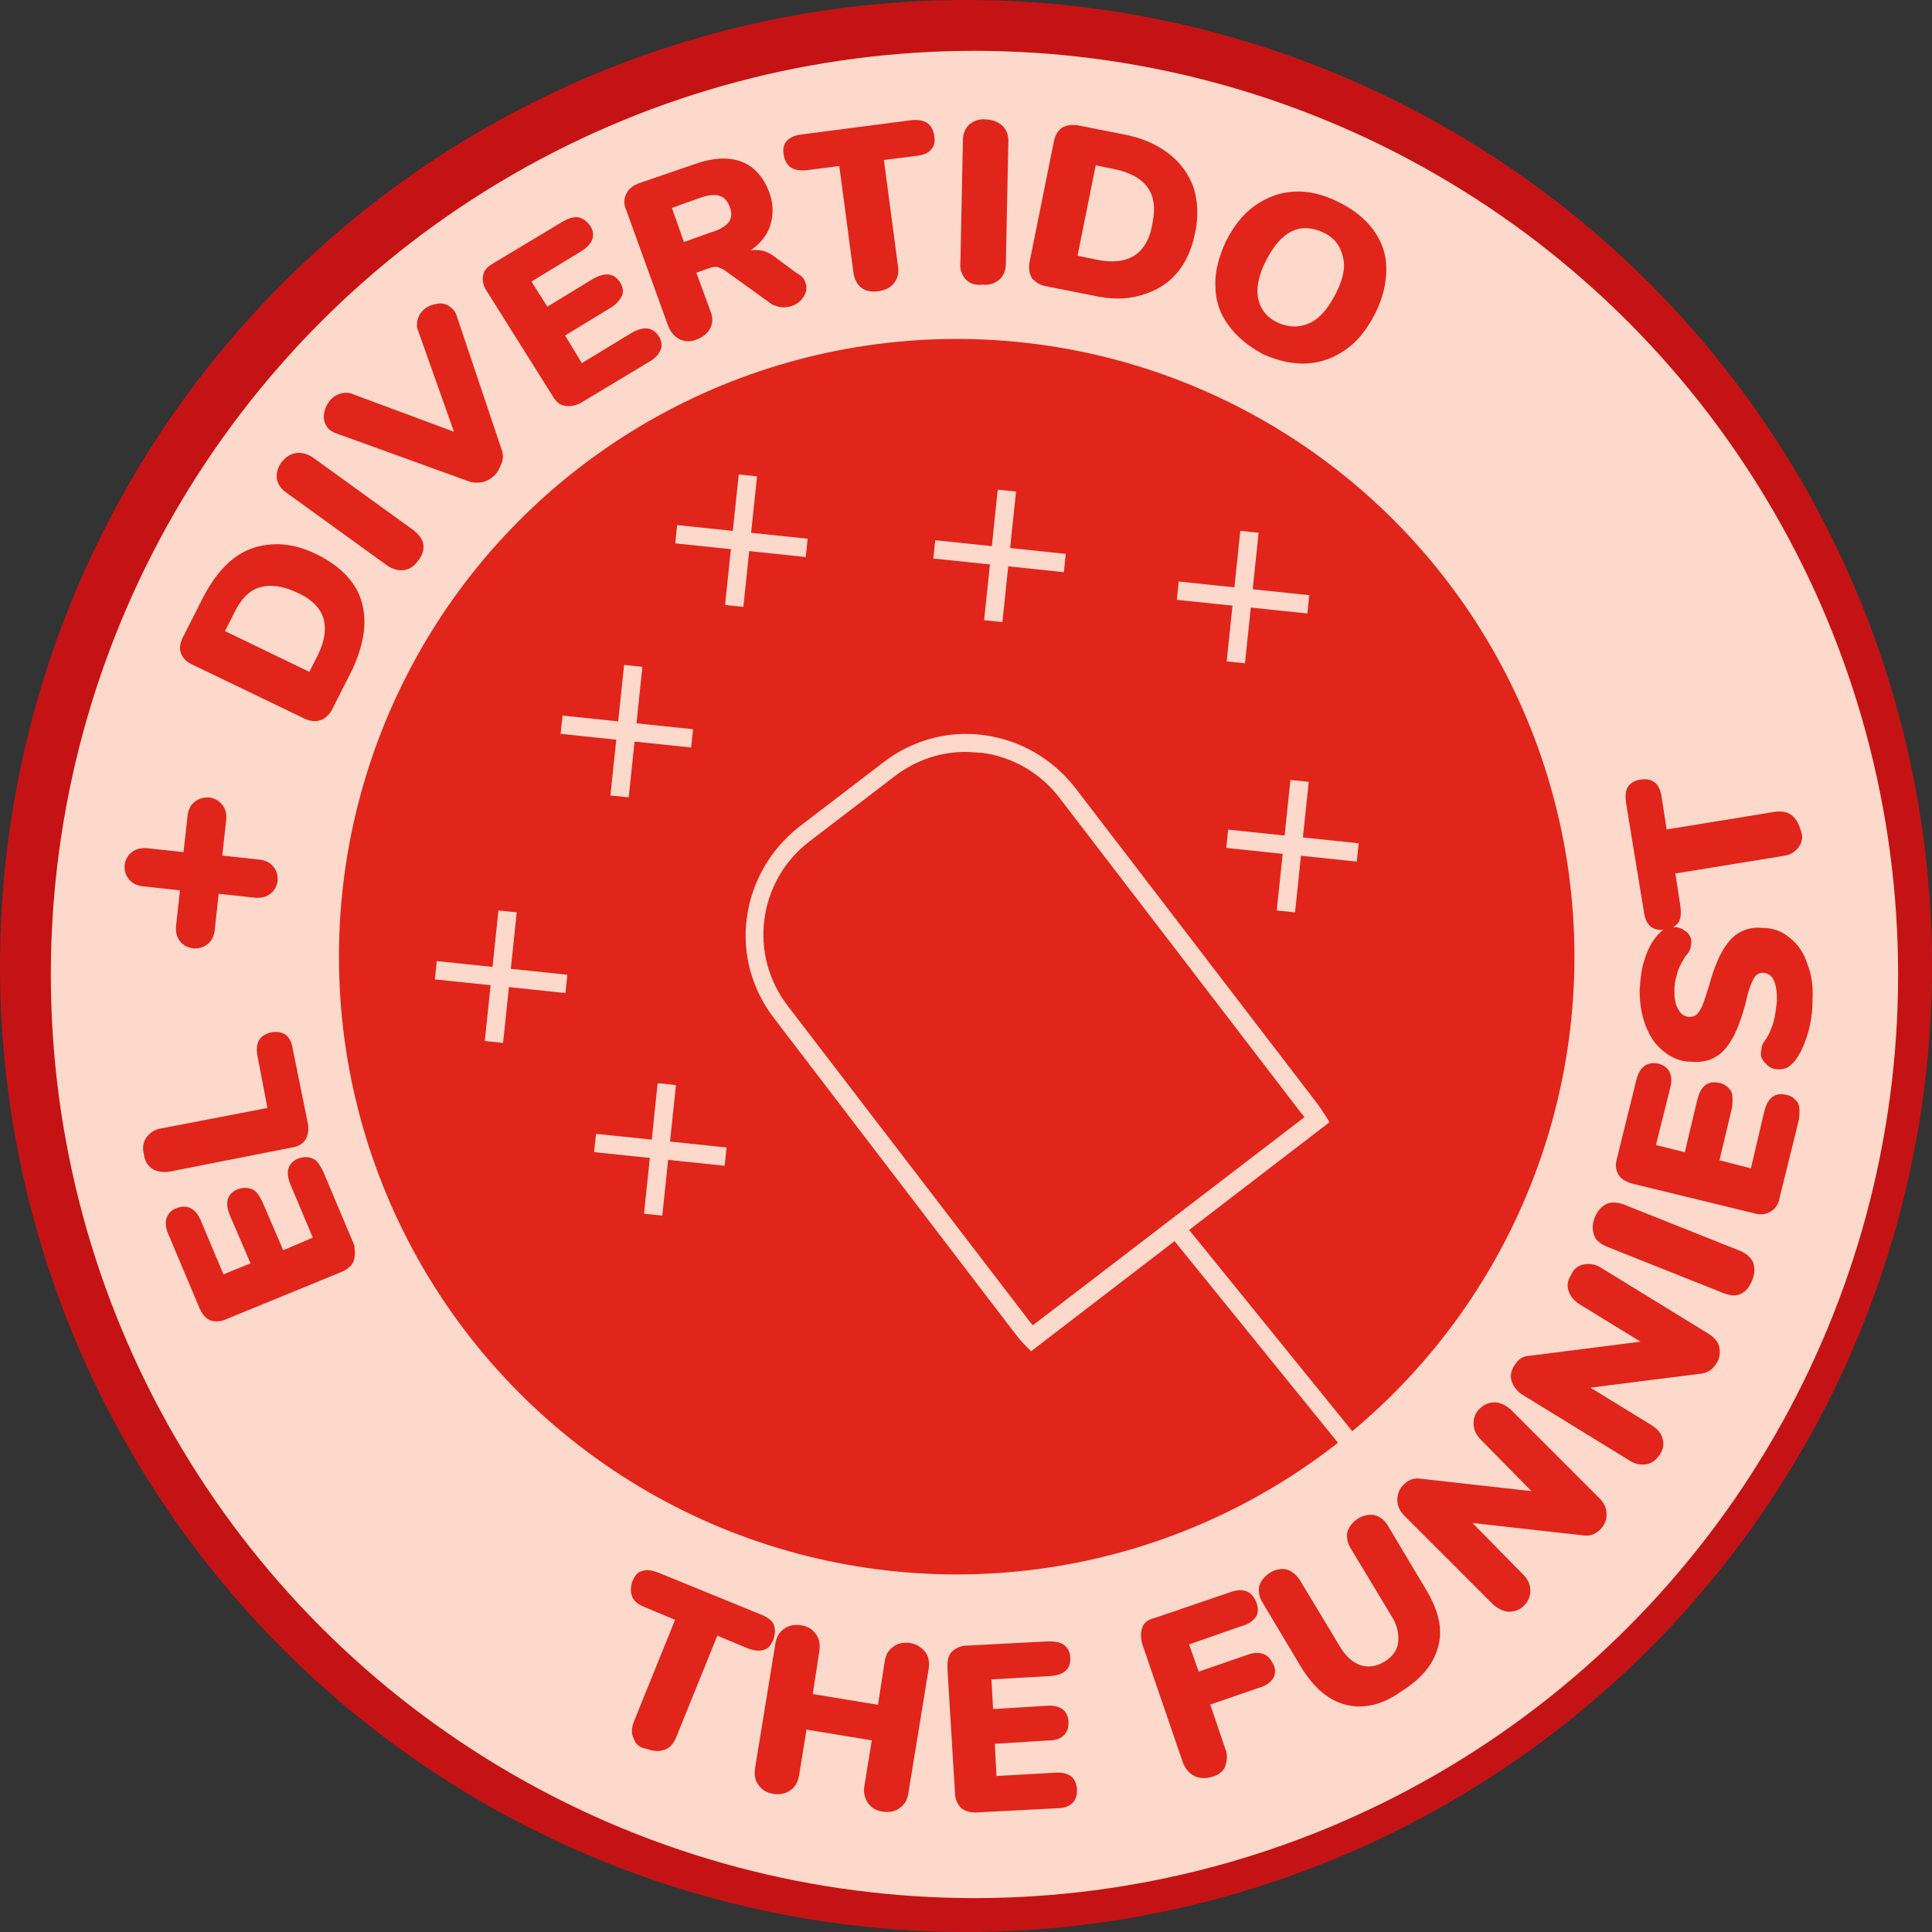 <svg xmlns="http://www.w3.org/2000/svg" width="114" height="114" viewBox="0 0 114 114">
    <rect x="0" y="0" width="114" height="114" fill="#333333" stroke="none"/>
    <g fill="none">
        <g fill="#FFF">
            <path d="M17.56 16.85c-2.678 2.075-4.017 5.286-3.918 8.548-3.175-.89-6.648-.396-9.326 1.68-4.663 3.607-5.259 10.574-1.39 15.564 6.946 8.944 28.276 5.337 28.276 5.337s8.83-19.666 1.885-28.61c-3.918-4.99-10.863-6.127-15.526-2.52" opacity=".5" transform="translate(25 24)"/>
            <path d="M25.349 49.066c-6.102-.79-10.418-2.718-12.848-5.88-4.068-5.238-3.423-12.55 1.488-16.355 2.58-1.977 5.854-2.669 9.128-1.927.099-3.311 1.587-6.325 4.166-8.302 4.911-3.755 12.204-2.618 16.271 2.62 2.977 3.853 3.572 9.93 1.786 18.084C44 43.334 41.77 48.325 41.77 48.374c-.05.148-.249.297-.397.297-.05 0-5.457.889-11.658.691-1.637 0-3.026-.098-4.365-.296zm-3.522-23.273c-2.63-.346-5.16.346-7.193 1.927-4.415 3.41-5.01 10.08-1.29 14.824 6.25 8.004 24.902 5.534 27.482 5.138.992-2.371 8.036-19.764 1.835-27.77-3.72-4.743-10.318-5.88-14.733-2.42-2.48 1.877-3.82 4.842-3.72 8.103 0 .149-.05.346-.199.445-.148.099-.297.148-.496.099-.644-.198-1.14-.297-1.686-.346zM40.33 11.464c-.298-.05-.496-.297-.447-.593L41.173.69c.05-.296.298-.493.596-.444.297.05.496.297.446.593l-1.29 10.179c-.05.296-.297.494-.595.445zM58.932 22.136l-10.219-1.284c-.297-.05-.496-.297-.446-.593.05-.297.298-.494.595-.445l10.22 1.285c.297.05.495.296.446.593 0 .296-.298.494-.596.444zM45.44 15.318c-.15 0-.249-.1-.348-.198-.198-.247-.149-.593.1-.741l8.135-6.325c.248-.198.595-.148.744.099.198.247.149.593-.1.741l-8.135 6.325c-.099.099-.248.099-.397.099z" opacity=".75" transform="translate(25 24)"/>
            <g opacity=".75">
                <path d="M21.777 28.313c-.149 0-.248-.099-.347-.198L.546 1.285C.347 1.038.396.692.645.544c.248-.198.595-.149.744.098l20.884 26.83c.199.248.149.594-.099.742-.1.05-.248.099-.397.099z" transform="translate(25 24) translate(40.181 47.435)"/>
            </g>
        </g>
        <circle cx="57" cy="57" r="57" fill="#C51315"/>
        <circle cx="57.5" cy="57.5" r="54.5" fill="#FCD9CA"/>
        <g transform="translate(20 20)">
            <circle cx="36.451" cy="36.451" r="36.451" fill="#E1251B"/>
            <path fill="#FCD9CA" d="M23.208 8.054H24.293V15.798H23.208z" transform="rotate(-84.025 23.75 11.926)"/>
            <path fill="#FCD9CA" d="M19.854 11.361H27.598V12.446H19.854z" transform="rotate(-84.013 23.726 11.903)"/>
            <path fill="#FCD9CA" d="M38.439 8.947H39.524V16.691H38.439z" transform="rotate(-84.025 38.981 12.82)"/>
            <path fill="#FCD9CA" d="M35.138 12.258H42.882V13.343H35.138z" transform="rotate(-84.036 39.01 12.8)"/>
            <path fill="#FCD9CA" d="M16.445 19.294H17.53V27.038H16.445z" transform="rotate(-84.025 16.987 23.166)"/>
            <path fill="#FCD9CA" d="M13.09 22.6H20.834V23.685H13.09z" transform="rotate(-84.013 16.962 23.143)"/>
            <path fill="#FCD9CA" d="M9.026 33.781H10.111V41.525H9.026z" transform="rotate(-84.025 9.568 37.653)"/>
            <path fill="#FCD9CA" d="M5.675 37.089H13.419V38.174H5.675z" transform="rotate(-84.036 9.547 37.631)"/>
            <g fill="#FCD9CA">
                <path d="M3.48 0.533H4.565V8.277H3.48z" transform="translate(49.324 10.851) rotate(-84.025 4.023 4.405)"/>
                <path d="M0.128 3.837H7.872V4.922H0.128z" transform="translate(49.324 10.851) rotate(-84.036 4 4.38)"/>
            </g>
            <path fill="#FCD9CA" d="M18.423 43.974H19.508V51.718H18.423z" transform="rotate(-84.025 18.965 47.846)"/>
            <path fill="#FCD9CA" d="M15.07 47.279H22.814V48.364H15.07z" transform="rotate(-84.036 18.942 47.821)"/>
            <g fill="#FCD9CA">
                <path d="M3.438 0.376H4.523V8.12H3.438z" transform="translate(52.284 25.649) rotate(-84.025 3.98 4.248)"/>
                <path d="M0.124 3.737H7.868V4.822H0.124z" transform="translate(52.284 25.649) rotate(-84.013 3.996 4.28)"/>
            </g>
            <path fill="#FCD9CA" d="M40.84 59.732l-.345-.346c-.246-.246-.444-.493-.592-.69L25.65 40.05c-1.283-1.677-1.875-3.798-1.579-5.919.296-2.12 1.381-3.995 3.058-5.327l5.031-3.847c1.677-1.282 3.798-1.874 5.92-1.578 2.12.296 3.995 1.38 5.326 3.058L57.66 45.033c.197.247.345.493.543.79l.246.394-17.608 13.515zm-3.847-35.366c-1.529 0-2.96.493-4.192 1.43l-5.031 3.848c-1.48 1.134-2.417 2.762-2.664 4.587-.247 1.825.247 3.65 1.381 5.13l14.255 18.595c.05.099.148.148.197.247L56.97 45.92c-.049-.099-.147-.197-.197-.247L42.518 27.08c-1.135-1.48-2.763-2.417-4.588-2.663-.345 0-.64-.05-.937-.05z"/>
            <path fill="#FCD9CA" d="M56.672 50.12H57.757V74.142H56.672z" transform="rotate(-39.026 57.215 62.131)"/>
        </g>
        <g fill="#E1251B" stroke="#E1251B" stroke-width=".1">
            <path d="M13.808 67.426c-.1.244-.348.44-.695.587l-6.805 2.791c-.348.147-.646.147-.894.05-.248-.099-.447-.344-.596-.686L2.98 65.81c-.149-.343-.199-.686-.1-.93.1-.246.25-.441.547-.54.596-.244 1.093 0 1.39.735l1.342 3.183 1.689-.686-1.242-2.889c-.298-.734-.149-1.224.447-1.469.298-.097.546-.097.795 0 .248.098.397.343.596.735l1.241 2.889 1.838-.784-1.34-3.182c-.299-.735-.15-1.224.446-1.47.298-.097.546-.097.795 0 .248.099.397.344.596.735l1.838 4.358c.05.343.05.686-.05.93zM10.977 60.228c-.15.244-.447.391-.795.44l-7.202 1.42c-.348.05-.695 0-.944-.147-.248-.147-.447-.44-.496-.832-.1-.392-.05-.686.149-.98.198-.244.447-.44.794-.489l6.358-1.224-.596-3.085c-.149-.783.1-1.224.795-1.371.347-.049.596 0 .794.147.2.147.348.44.398.832l.894 4.407c.05.343 0 .637-.15.882zM4.52 40.348c.248-.196.497-.245.795-.245.298.049.546.147.745.391.198.245.248.49.248.784L6.06 43.53l2.284.245c.298.05.547.147.745.392.2.245.249.49.249.783-.05.294-.15.539-.398.735-.248.196-.496.245-.794.245l-2.285-.245-.248 2.252c-.05.294-.15.539-.398.735-.248.196-.496.245-.794.245-.298-.05-.547-.147-.746-.392-.198-.245-.248-.49-.248-.784l.248-2.252-2.284-.245c-.298-.049-.547-.147-.745-.392-.199-.244-.249-.49-.249-.783.05-.294.15-.539.398-.735.248-.195.496-.244.794-.244l2.285.244.249-2.252c.05-.294.149-.539.397-.734zM11.87 35.451c-.247.098-.595.049-.893-.098L4.37 32.17c-.348-.147-.546-.391-.646-.636-.1-.245-.05-.588.1-.882l1.241-2.448c.497-.93 1.043-1.665 1.739-2.203.695-.539 1.44-.784 2.284-.833.845-.049 1.69.147 2.583.588.894.44 1.59.98 2.086 1.665.497.685.696 1.469.696 2.301 0 .832-.249 1.763-.696 2.742l-1.241 2.448c-.15.245-.398.49-.646.539zm-.049-3.82c.398-.832.497-1.566.298-2.203-.198-.587-.695-1.126-1.59-1.518-.844-.391-1.589-.49-2.234-.293-.646.195-1.143.734-1.54 1.566l-.546 1.078 5.066 2.448.546-1.077zM16.838 26.588c-.298.05-.646-.049-.944-.245l-5.96-4.309c-.298-.195-.497-.49-.547-.783-.05-.294.05-.637.249-.93.248-.294.496-.49.844-.539.298-.049.646.049.944.245l5.96 4.309c.298.245.497.49.546.783.05.294-.05.637-.298.93-.198.294-.447.49-.794.54zM17.682 11.899c.05-.196.15-.392.298-.539.248-.245.546-.343.845-.392.347-.049.596.05.844.294.1.098.199.245.248.44l2.633 7.835c.099.245.099.539 0 .784-.1.245-.199.49-.398.685-.198.196-.447.343-.695.392-.248.049-.546.049-.795-.049l-7.847-2.84c-.15-.049-.298-.147-.398-.245-.198-.245-.298-.49-.248-.832.05-.343.199-.637.447-.882.149-.147.348-.244.546-.293.199-.05.447-.05.646.049l6.06 2.252-2.136-6.023c-.1-.196-.1-.44-.05-.636zM26.325 16.893c-.299-.049-.497-.245-.696-.587l-3.874-6.17c-.199-.294-.248-.588-.199-.882.05-.293.249-.49.596-.685l4.073-2.448c.348-.196.646-.294.894-.245.249.049.447.196.646.44.348.54.199 1.029-.497 1.47l-2.98 1.811.993 1.567L28.013 9.5c.696-.391 1.192-.342 1.54.196.149.245.199.539.1.735-.1.196-.299.49-.646.685l-2.732 1.665 1.043 1.714 2.98-1.812c.695-.392 1.192-.343 1.54.196.149.245.198.539.1.734-.1.245-.299.49-.647.686l-4.072 2.448c-.298.147-.596.196-.894.147zM40.48 9.695c.1.294.05.539-.1.784-.148.244-.397.44-.695.538-.198.05-.397.098-.645.05-.199-.05-.447-.099-.596-.246l-2.583-1.86c-.199-.147-.348-.196-.497-.245-.149-.05-.347 0-.496.049l-.845.294.845 2.301c.149.343.149.686 0 .98-.15.293-.398.489-.745.636-.348.147-.696.147-.994 0-.298-.147-.497-.392-.646-.735L30 5.386c-.149-.343-.149-.636 0-.93.149-.294.348-.44.695-.588l3.279-1.126c1.092-.392 2.036-.44 2.781-.147.745.294 1.242.882 1.59 1.763.248.685.248 1.322.049 1.959-.199.587-.646 1.126-1.291 1.517.298-.048.596-.048.844 0 .248.05.546.196.844.441l1.192.882c.298.146.447.342.497.538zm-4.42-3.574c.149-.245.198-.539.05-.93-.15-.392-.348-.588-.646-.686-.298-.098-.696-.05-1.242.147l-1.64.587.746 2.106 1.639-.588c.546-.147.894-.391 1.093-.636zM43.858 9.94c-.249-.196-.398-.49-.447-.832l-.845-6.366-1.937.245c-.397.049-.695 0-.944-.147-.198-.147-.347-.392-.397-.734-.05-.343 0-.588.199-.784.198-.196.447-.294.844-.343l6.407-.832c.398-.05.696 0 .944.147.199.147.348.392.397.734.05.343 0 .588-.198.784-.15.196-.447.294-.845.342L45.1 2.4l.845 6.366c.05.392-.05.685-.249.93-.198.245-.496.392-.894.44-.347.05-.695 0-.943-.195zM50.017 9.45c-.2-.244-.348-.538-.298-.93l.149-7.247c0-.392.149-.685.347-.881.249-.196.547-.343.944-.294.397 0 .695.147.944.343.248.245.347.538.347.881l-.149 7.247c0 .392-.149.685-.347.881-.249.196-.547.343-.944.294-.447.05-.745-.049-.993-.294zM53.94 9.401c-.149-.244-.198-.538-.149-.881l1.44-7.149c.05-.343.25-.637.448-.783.248-.147.546-.196.894-.147l2.732.538c1.043.196 1.937.588 2.632 1.127.695.538 1.142 1.175 1.44 1.958.249.784.298 1.665.1 2.644-.199.98-.547 1.763-1.093 2.4-.546.636-1.242 1.028-2.086 1.273-.844.245-1.788.245-2.831 0l-2.732-.539c-.348-.049-.596-.245-.795-.44zm3.775-1.028c.944.196 1.689.098 2.235-.245.547-.342.944-.979 1.093-1.91.199-.93.1-1.664-.298-2.203-.397-.538-1.043-.881-1.937-1.077l-1.192-.245-1.093 5.435 1.192.245zM65.513 12.143c-.496-.685-.745-1.42-.745-2.252-.05-.832.199-1.714.596-2.595.447-.882.994-1.616 1.689-2.106.695-.49 1.44-.783 2.285-.832.844-.049 1.688.147 2.583.588.894.44 1.589.979 2.086 1.664.496.686.745 1.42.745 2.253 0 .832-.199 1.714-.646 2.595-.447.881-.993 1.616-1.689 2.105-.695.49-1.44.784-2.285.833-.844.049-1.688-.147-2.582-.539-.894-.49-1.54-1.028-2.037-1.714zm4.818-.049c.596-.293 1.093-.88 1.54-1.762.447-.882.596-1.616.397-2.253-.149-.636-.546-1.126-1.192-1.42-.646-.293-1.291-.342-1.887-.049-.596.294-1.093.882-1.54 1.763-.447.881-.596 1.665-.447 2.301.149.637.546 1.127 1.192 1.42.695.294 1.291.294 1.937 0z" transform="translate(7 7)"/>
        </g>
        <g fill="#E1251B" stroke="#E1251B" stroke-width=".1">
            <path d="M.45 56.6c-.15-.3-.15-.6 0-1l2.45-6.05-1.8-.75c-.4-.15-.65-.35-.75-.6-.1-.25-.1-.5 0-.85.15-.35.3-.55.55-.6.25-.1.55-.05.95.1l6 2.45c.4.15.65.35.75.55.1.25.1.5 0 .85-.15.35-.3.55-.55.6-.25.1-.55.05-.95-.1l-1.8-.75-2.45 6.05c-.15.35-.35.6-.65.7-.3.1-.65.1-1-.05-.4-.05-.65-.25-.75-.55zM17.55 51.5c.2.25.25.6.2.95l-1.2 7.35c-.05.35-.2.65-.5.85-.25.2-.6.25-.95.2-.35-.05-.65-.2-.85-.5-.2-.3-.25-.6-.2-.95l.45-2.75-3.95-.65-.45 2.75c-.05.35-.2.65-.5.85-.25.2-.6.25-.95.2-.35-.05-.65-.2-.85-.5-.2-.25-.25-.6-.2-.95L8.8 51c.05-.35.2-.65.5-.85.25-.2.6-.25.95-.2.35.05.65.2.85.5.2.25.25.6.2.95l-.4 2.6 3.95.65.4-2.6c.05-.35.2-.65.5-.85.25-.2.6-.25.95-.2.35.05.65.25.85.5zM19.75 60.65c-.2-.2-.35-.5-.35-.85l-.45-7.4c0-.4.05-.7.25-.9.2-.2.5-.35.85-.35l4.8-.25c.4 0 .7.05.9.2.2.15.35.4.35.7.05.65-.35 1-1.15 1.05l-3.5.2.1 1.85 3.2-.2c.8-.05 1.2.25 1.25.9 0 .3-.05.55-.25.75-.2.2-.5.3-.9.3l-3.2.2.1 2 3.5-.2c.8-.05 1.2.25 1.25.95 0 .3-.05.55-.25.75-.2.2-.5.3-.9.3l-4.8.25c-.25 0-.55-.05-.8-.25zM33.5 58.75c-.3-.15-.5-.4-.65-.75l-2.4-7c-.1-.35-.1-.65 0-.95.1-.3.35-.45.75-.55l4.4-1.5c.4-.15.7-.15.95-.05.25.1.4.3.55.65.1.3.1.6-.05.8-.15.2-.4.4-.8.5L33.1 51l.6 1.7 2.9-1c.4-.15.7-.15.95-.05.25.1.4.3.55.6.15.3.1.6-.05.8-.15.2-.4.4-.8.5l-2.9 1 .9 2.65c.15.35.1.7 0 1-.1.3-.4.5-.75.6-.35.1-.7.1-1-.05zM42.45 54.55c-1-.25-1.85-.95-2.6-2.15l-2.3-3.85c-.2-.3-.25-.65-.2-.95.1-.3.3-.55.6-.75.3-.2.65-.25.95-.2.3.1.55.3.75.6l2.35 3.9c.35.6.8 1 1.25 1.15.45.15.95.1 1.45-.2.5-.3.8-.7.85-1.2.05-.5-.05-1.05-.45-1.65l-2.35-3.9c-.2-.3-.25-.65-.2-.95.1-.3.3-.55.6-.75.3-.2.65-.25.95-.2.3.1.55.25.75.6l2.3 3.85c.7 1.2.95 2.25.65 3.3-.3 1.05-1 1.85-2.2 2.6-1.05.75-2.15 1-3.15.75zM51.2 36.8c.3 0 .6.15.9.4l5.25 5.25c.25.25.4.55.4.9 0 .3-.1.6-.35.85-.3.3-.6.4-.95.35l-6.7-.75 3.1 3.15c.25.25.4.55.4.9 0 .3-.1.6-.35.85-.25.25-.55.35-.85.35-.3 0-.6-.15-.9-.4L45.9 43.4c-.25-.25-.4-.55-.4-.9 0-.3.1-.6.35-.85.3-.3.6-.4.95-.35l6.7.75-3.1-3.15c-.25-.25-.4-.55-.4-.9s.1-.6.35-.85c.25-.25.55-.35.85-.35zM56.5 28.65c.3-.05.65 0 .95.2l6.35 3.9c.3.2.55.45.6.75.05.3.05.6-.15.9-.2.35-.5.55-.85.6l-6.7.85 3.75 2.3c.3.2.55.45.6.75.1.3.05.6-.15.9-.2.3-.45.5-.75.55-.3.05-.65 0-.95-.2l-6.35-3.9c-.3-.2-.5-.45-.6-.75-.1-.3-.05-.6.15-.9.2-.35.5-.55.85-.55l6.7-.85-3.75-2.3c-.3-.2-.5-.45-.6-.75-.1-.3-.05-.6.15-.9.15-.35.4-.55.75-.6zM65.7 30.3c-.3.15-.6.1-1-.05l-6.9-2.75c-.35-.15-.6-.35-.7-.65-.1-.3-.1-.6.05-1 .15-.35.35-.6.65-.75.3-.15.6-.1.95 0l6.9 2.75c.35.15.6.35.75.65.1.3.1.65-.05 1-.15.4-.35.65-.65.8zM67.45 25.45c-.25.15-.55.2-.9.1l-7.2-1.75c-.35-.1-.65-.25-.8-.5-.15-.25-.2-.55-.1-.9l1.15-4.65c.1-.4.25-.65.45-.8.2-.15.45-.2.75-.15.65.15.9.65.7 1.4l-.85 3.4 1.8.45.75-3.15c.2-.8.6-1.1 1.25-.95.3.05.5.25.65.45.1.25.1.55.05.95l-.75 3.15 1.95.5.8-3.4c.2-.8.6-1.1 1.25-.95.3.05.5.25.65.45.1.25.1.55.05.95l-1.15 4.65c-.05.35-.25.6-.5.75zM69.6 15.05c-.2.65-.45 1.15-.75 1.55-.15.15-.25.25-.4.35-.15.05-.3.1-.5.1-.3 0-.5-.1-.7-.3-.2-.2-.3-.35-.3-.6 0-.1.05-.25.05-.35 0-.1.1-.25.2-.4.25-.35.4-.75.5-1.1.1-.35.15-.8.2-1.25 0-.55-.05-.95-.2-1.25-.15-.3-.4-.45-.7-.45-.2 0-.4.1-.55.35-.15.25-.35.75-.5 1.5-.25.9-.5 1.6-.8 2.1-.3.5-.6.85-1 1.05-.35.2-.8.3-1.35.25-.6 0-1.1-.2-1.6-.6-.5-.4-.8-.85-1.05-1.5s-.35-1.3-.35-2.1c.05-.65.1-1.25.3-1.8.15-.5.4-1 .75-1.4.15-.15.25-.25.4-.35.15-.05.3-.1.5-.1.3 0 .5.1.7.25.2.15.3.35.3.6 0 .1-.05.25-.05.35-.05.1-.1.25-.25.4-.05.05-.1.15-.25.4-.1.2-.25.45-.3.75-.1.3-.15.6-.15.95 0 .45.05.85.25 1.15.15.3.4.45.7.45.2 0 .3-.05.45-.15.1-.1.25-.3.35-.55.1-.25.25-.7.4-1.2.25-.9.5-1.55.8-2.05.3-.5.6-.85 1-1.05.35-.2.8-.3 1.3-.25.6 0 1.15.2 1.6.6.45.35.8.85 1 1.5.25.6.35 1.35.3 2.15 0 .7-.1 1.35-.3 2zM69.1 3.95c-.2.25-.45.45-.85.5L61.8 5.5l.3 1.95c.05.4.05.7-.1.95-.15.2-.4.35-.75.4-.35.05-.6 0-.8-.15-.2-.15-.35-.45-.4-.85L59 1.4c-.05-.4-.05-.7.1-.95.15-.2.35-.35.7-.4.35-.05.6 0 .8.15.2.15.35.45.4.85L61.3 3l6.45-1.05c.35-.05.7 0 .95.2s.4.5.5.85c.15.35.1.65-.1.95z" transform="translate(37 46)"/>
        </g>
    </g>
</svg>
